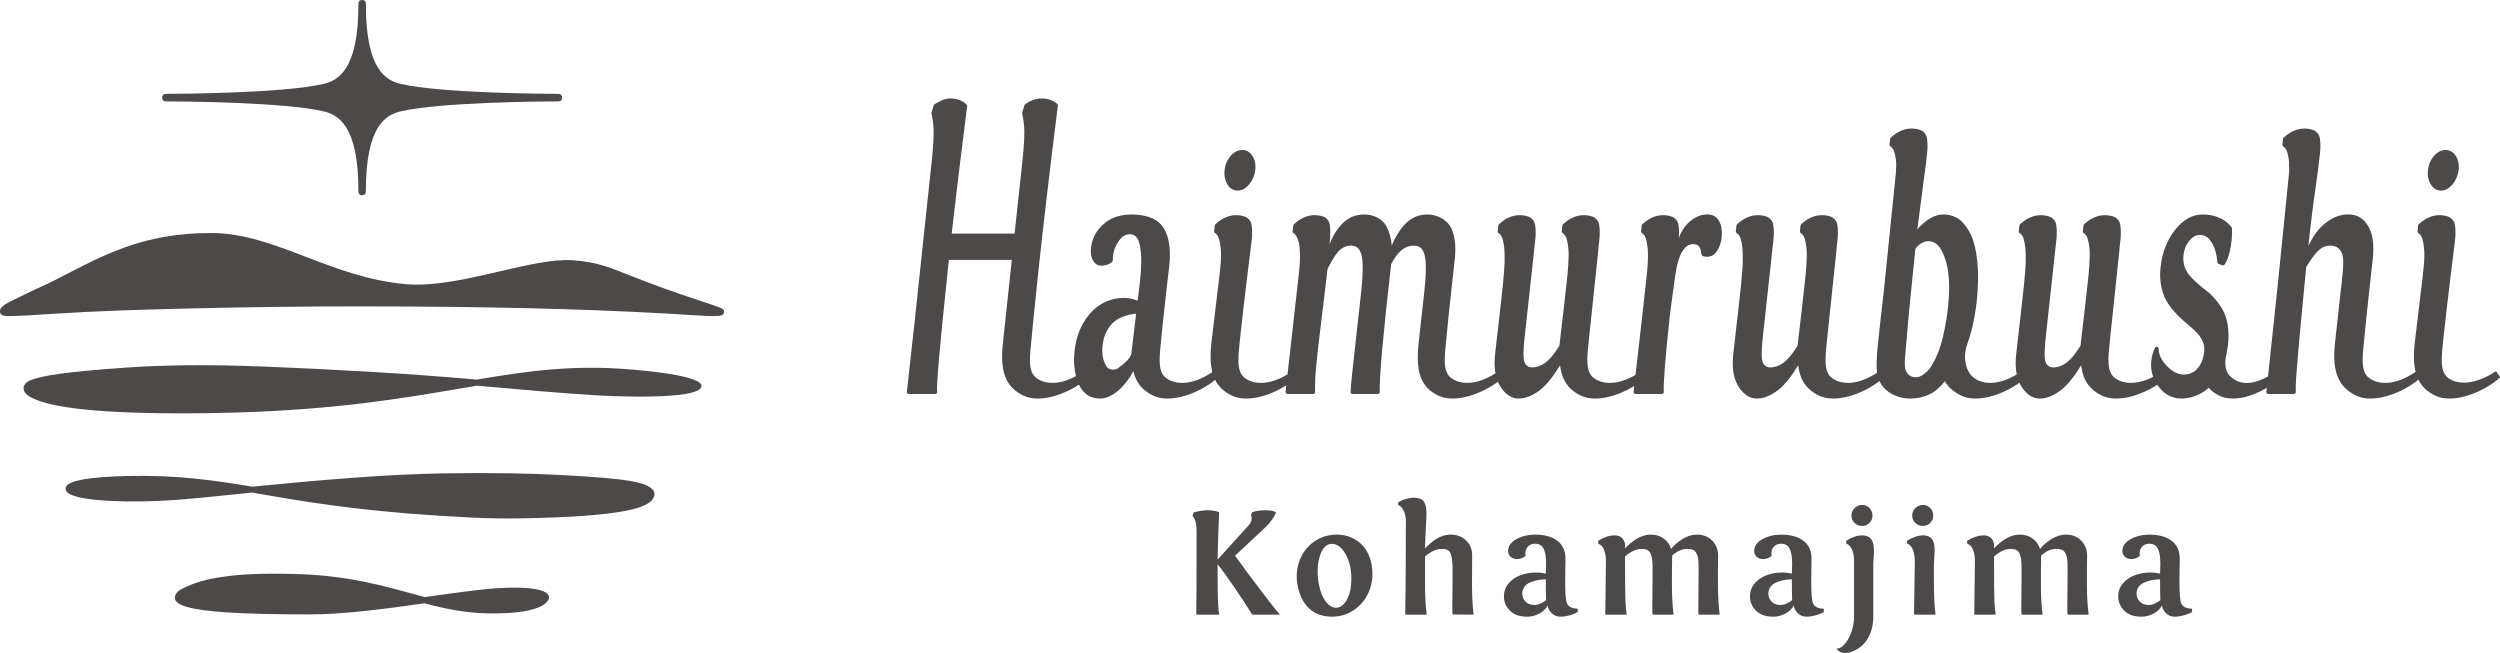 <?xml version="1.0" encoding="UTF-8"?>
<svg id="_レイヤー_2" data-name="レイヤー_2" xmlns="http://www.w3.org/2000/svg" viewBox="0 0 651.126 170.079">
  <g id="_ロゴ" data-name="ロゴ">
    <g>
      <g>
        <path d="M115.382,123.285c-14.418.232-31.999,1.729-49,3.401-.23.023-.459.045-.688.068-10.304-1.74-19.926-3.071-32.425-2.782-9.762.226-15.154,1.138-16.024,2.712-.233.421-.205.899.076,1.31,1.477,2.159,11.757,2.924,23.44,2.489,7.679-.286,15.854-1.309,24.873-2.196,1.572.266,3.16.541,4.779.822,13.235,2.295,28.251,4.511,52.231,5.68,5.062.247,8.863.295,13.77.205,26.309-.478,30.598-2.871,32.326-3.865,1.445-.831,2.236-2.42,1.354-3.49-1.652-2.005-6.094-2.997-24.262-3.933-7.881-.406-17.279-.632-30.452-.421Z" fill="#4c4948"/>
        <path d="M164.317,96.227c-15.005-1.261-26.543.352-40.166,2.637-18.943-1.678-38.029-2.68-54.4-3.352-15.905-.652-27.165-.438-36.811.223-15.255,1.045-22.088,2.107-24.957,3.272-2.458.998-2.666,3.312.614,4.763,3.371,1.491,10.922,3.891,39.056,3.891,4.132,0,8.698-.066,13.73-.214,26.282-.772,43.437-3.695,58.573-6.273,1.445-.246,2.864-.488,4.259-.722.593.052,1.187.105,1.78.157,10.769.955,20.94,1.856,29.672,2.371,1.093.065,26.77,1.532,27.053-2.442.065-.898-1.767-2.913-18.401-4.312Z" fill="#4c4948"/>
        <path d="M127.821,153.33c-4.797.445-10.377,1.224-16.285,2.048-.298.042-.595.083-.894.125-.738-.196-1.489-.397-2.253-.602-8.317-2.231-17.732-5.124-32.196-5.428-8.848-.186-13.743.096-18.543.816-4.197.629-7.145,1.501-10.24,3.069-1.429.724-2.003,1.684-1.835,2.608.28,1.54,3.445,2.914,14.012,3.568,5.102.316,11.971.488,21.176.488,8.791,0,19.424-1.439,29.796-2.885,7.477,1.973,13.378,2.996,21.695,2.528,9.839-.554,10.813-3.408,10.741-4.162-.268-2.801-9.663-2.684-15.173-2.172Z" fill="#4c4948"/>
        <path d="M146.121,24.691c-.183-.182-.427-.243-.686-.243-5.044-.019-30.72-.229-40.945-2.566-3.783-.847-9.261-3.522-9.198-20.91,0-.259-.06-.503-.243-.686-.184-.184-.42-.286-.729-.286s-.545.102-.729.286c-.182.183-.243.427-.243.686.063,17.387-5.415,20.063-9.198,20.91-10.225,2.338-35.901,2.548-40.945,2.566-.259,0-.503.06-.686.243-.184.184-.286.42-.286.729s.102.545.286.729c.183.182.427.243.686.243v.011c5.044.019,30.72.229,40.945,2.566,3.783.847,9.261,3.522,9.198,20.91,0,.259.06.503.243.686.184.184.42.286.729.286s.545-.102.729-.286c.182-.183.243-.427.243-.686-.063-17.387,5.415-20.063,9.198-20.91,10.225-2.338,35.901-2.548,40.945-2.566v-.011c.259,0,.503-.06.686-.243.184-.184.286-.42.286-.729s-.102-.545-.286-.729Z" fill="#4c4948"/>
        <path d="M187.438,80.081c-1.443-.58-4.311-1.442-10.823-3.68-5.302-1.822-8.909-3.242-12.136-4.491-4.847-1.876-8.529-3.711-15.498-4.137-5.014-.308-11.675,1.241-18.726,2.88-8.499,1.975-17.287,4.02-24.734,3.341-9.553-.868-17.84-4.035-25.855-7.098-8.31-3.176-16.16-6.175-24.502-6.207-18.389-.06-28.664,6.036-40.954,12.32-2.397,1.225-4.203,1.919-7.883,3.735-2.108,1.04-3.588,1.698-4.559,2.273-1.614.957-1.918,1.584-1.712,2.441,0,0,0,0,0,0,.098.406.474.856,1.975.866,1.917.013,5.666-.161,13.003-.657,8.751-.593,21.062-1.009,33.55-1.31,17.068-.412,32.124-.569,45.736-.557,32.031.03,56.067.585,79.725,1.882,1.873.103,3.691.26,5.272.338,3.156.154,4.914.311,6.338.311.588,0,1.057-.034,1.434-.053,1.027-.05,1.408-.39,1.497-.924.078-.468-.116-.858-1.148-1.272Z" fill="#4c4948"/>
      </g>
      <g>
        <g>
          <path d="M339.074,144.671c.893-1.677,2.146-3.001,3.758-3.974,1.61-.971,3.423-1.457,5.431-1.457,1.214,0,2.366.217,3.455.654,1.089.439,2.064,1.074,2.925,1.909.863.835,1.543,1.918,2.047,3.25.502,1.33.753,2.824.753,4.482,0,1.944-.441,3.758-1.322,5.442-.88,1.683-2.133,3.044-3.758,4.081-1.625,1.038-3.442,1.556-5.45,1.556-.967,0-1.86-.116-2.682-.344-.822-.228-1.524-.525-2.105-.889-.579-.366-1.109-.807-1.584-1.322-.476-.517-.861-1.031-1.156-1.546-.293-.517-.551-1.074-.773-1.675s-.387-1.134-.499-1.606c-.11-.469-.196-.941-.254-1.419-.058-.476-.095-.818-.108-1.027s-.019-.385-.019-.53c0-2.047.448-3.911,1.341-5.588ZM343.79,153.441c.411,1.481.99,2.658,1.733,3.532.745.874,1.567,1.311,2.467,1.311,1.109,0,2.047-.71,2.818-2.133.771-1.421,1.156-3.209,1.156-5.362,0-2.544-.504-4.706-1.507-6.479-1.005-1.774-2.213-2.663-3.623-2.663-.613,0-1.165.226-1.653.676-.489.45-.874,1.031-1.156,1.741-.28.713-.491,1.459-.635,2.241-.144.784-.215,1.554-.215,2.31,0,1.737.204,3.345.616,4.826Z" fill="#4c4948"/>
          <path d="M333.25,159.92c-.572-.558-2.097-2.472-4.586-5.756-2.865-3.778-5.196-6.918-6.998-9.424l7.928-7.418c1.25-1.213,2.15-2.469,2.716-3.768.024-.074.002-.139-.066-.186-.602-.308-1.49-.47-2.689-.47-.706,0-1.39.056-2.056.166-.625.105-1.069.231-1.36.374-.048.031-.085.067-.112.142v-.002l-.164.436c-.045.11-.041.218.011.32.09.186.119.393.119.698,0,.601-.243,1.173-.725,1.722l-8.141,8.985c.101-5.126.237-9.169.4-12.143h0c.006-.104-.02-.164-.107-.215-.711-.317-1.697-.482-2.974-.482-.549,0-1.12.047-1.714.146-.594.097-1.053.192-1.38.284l-.325.094c-.103.029-.168.1-.203.199l-.197.527c-.04.108-.022.195.04.275.109.132.179.245.284.432.123.222.237.46.342.715.103.254.189.635.254,1.145.064.508.097,1.121.097,1.84,0,12.199-.024,19.303-.073,21.339v-.002c0,.107.082.193.189.193h5.638c.107,0,.178-.081.148-.193-.298-.913-.418-4.39-.418-10.592v-2.329c1.186,1.474,2.723,3.597,4.609,6.37,1.842,2.71,3.281,4.909,4.332,6.615v-.004c.054.09.107.133.214.133h6.86c.107,0,.2-.072.109-.166Z" fill="#4c4948"/>
          <path d="M364.297,131.601c.463.179.855.618,1.247,1.346.424.79.635,1.845.635,3.162-.026.013-.041,2.919-.047,8.72-.009,5.72-.055,10.736-.145,15.067v-.002c0,.117.083.193.189.193h5.232c.107,0,.184-.06.167-.178-.158-1.095-.263-2.274-.327-3.589-.064-1.378-.097-2.796-.097-4.258v-7.125c.665-.601,1.367-1.076,2.103-1.429.739-.353,1.524-.588,2.674-.527.937.05,1.575.42,1.907,1.261.334.842.499,2.234.499,4.18,0,1.057-.013,2.788-.039,5.196-.026,2.407-.039,4.133-.039,5.177,0,.247.008.679.047,1.059.005.102.089.185.192.185l5.126.046c.107,0,.184-.069.17-.18-.273-2.212-.408-4.795-.408-7.805,0-.248.006-1.476.019-3.69.013-2.213.02-3.506.02-3.885,0-1.474-.521-2.723-1.565-3.748-1.044-1.025-2.383-1.537-4.012-1.537-.706,0-1.39.108-2.056.323-.665.215-1.289.519-1.869.91-.581.392-1.076.766-1.487,1.126-.411.357-.84.773-1.283,1.242.026-1.382.095-3.1.205-5.147.112-2.049.168-3.408.168-4.073,0-1.356-.235-2.361-.706-3.013-.469-.652-1.33-.979-2.583-.979-.627,0-1.279.099-1.957.295-.678.196-1.207.398-1.586.605l-.394.213c-.129.068-.152.122-.152.228v.431c0,.107.046.158.152.2Z" fill="#4c4948"/>
          <path d="M410.94,159.235v-.523c0-.107-.086-.193-.193-.193-1.311-.036-2.171-.472-2.607-1.31-.325-.678-.489-2.602-.489-5.773,0-1.162.013-2.342.039-3.543.026-1.201.039-1.995.039-2.387,0-2.036-.704-3.588-2.114-4.658-1.408-1.07-3.347-1.606-5.812-1.606-1.827,0-3.453.398-4.876,1.195-1.421.794-2.133,1.813-2.133,3.052,0,.639.226,1.156.676,1.546.45.392.994.588,1.634.588.758,0,1.474-.262,2.149-.771.073-.068.089-.141.071-.239-.137-.821.023-1.502.473-2.081.476-.613,1.145-.921,2.006-.921.585,0,1.078.138,1.477.411.398.273.695.672.891,1.195.196.521.329,1.072.4,1.653.073.581.108,1.27.108,2.064,0,.536-.026,1.365-.077,2.486-.809-.209-1.625-.312-2.448-.312-1.526,0-2.923.241-4.189.723-1.266.484-2.292,1.201-3.083,2.153-.79.954-1.184,2.062-1.184,3.328,0,1.436.523,2.68,1.567,3.73,1.042,1.048,2.557,1.576,4.54,1.576,1.005,0,2.019-.258,3.044-.775,1.025-.515,1.771-1.236,2.241-2.161.092.652.344,1.296.99,1.948s1.338.988,2.376.988c.719,0,1.52-.125,2.409-.372.826-.231,1.465-.494,1.953-.781.075-.057.122-.124.122-.228ZM399.576,157.56c-1.088,0-1.733-.352-2.279-.898-.549-.549-.822-1.266-.822-2.155,0-.586.185-1.087.48-1.554.294-.466.7-.801,1.146-1.048.443-.248.975-.452,1.595-.616.618-.164,1.145-.269,1.576-.314s.874-.082,1.33-.108c0,2.428.026,4.241.077,5.442-1.07.783-1.901,1.251-3.102,1.251Z" fill="#4c4948"/>
          <path d="M475.026,159.235v-.523c0-.107-.086-.193-.193-.193-1.311-.036-2.171-.472-2.607-1.31-.325-.678-.489-2.602-.489-5.773,0-1.162.013-2.342.039-3.543.026-1.201.039-1.995.039-2.387,0-2.036-.704-3.588-2.114-4.658-1.408-1.07-3.347-1.606-5.812-1.606-1.827,0-3.453.398-4.876,1.195-1.421.794-2.133,1.813-2.133,3.052,0,.639.226,1.156.676,1.546.45.392.994.588,1.634.588.758,0,1.474-.262,2.149-.771.073-.068.089-.141.071-.239-.137-.821.023-1.502.473-2.081.476-.613,1.145-.921,2.006-.921.585,0,1.078.138,1.477.411.398.273.695.672.891,1.195.196.521.329,1.072.4,1.653.073.581.108,1.27.108,2.064,0,.536-.026,1.365-.077,2.486-.809-.209-1.625-.312-2.448-.312-1.526,0-2.923.241-4.189.723-1.266.484-2.292,1.201-3.083,2.153-.79.954-1.184,2.062-1.184,3.328,0,1.436.523,2.68,1.567,3.73,1.042,1.048,2.557,1.576,4.54,1.576,1.005,0,2.019-.258,3.044-.775,1.025-.515,1.771-1.236,2.241-2.161.092.652.344,1.296.99,1.948.646.652,1.338.988,2.376.988.719,0,1.52-.125,2.409-.372.826-.231,1.465-.494,1.953-.781.075-.057.122-.124.122-.228ZM463.663,157.56c-1.088,0-1.733-.352-2.279-.898-.549-.549-.822-1.266-.822-2.155,0-.586.185-1.087.48-1.554.294-.466.7-.801,1.146-1.048.443-.248.975-.452,1.595-.616.618-.164,1.145-.269,1.576-.314s.874-.082,1.33-.108c0,2.428.026,4.241.077,5.442-1.07.783-1.901,1.251-3.102,1.251Z" fill="#4c4948"/>
          <path d="M570.928,159.235v-.523c0-.107-.086-.193-.193-.193-1.311-.036-2.171-.472-2.607-1.31-.325-.678-.489-2.602-.489-5.773,0-1.162.013-2.342.039-3.543.026-1.201.039-1.995.039-2.387,0-2.036-.704-3.588-2.114-4.658-1.408-1.07-3.347-1.606-5.812-1.606-1.827,0-3.453.398-4.876,1.195-1.421.794-2.133,1.813-2.133,3.052,0,.639.226,1.156.676,1.546.45.392.994.588,1.634.588.758,0,1.474-.262,2.149-.771.073-.068.089-.141.071-.239-.137-.821.023-1.502.473-2.081.476-.613,1.145-.921,2.006-.921.585,0,1.078.138,1.477.411.398.273.695.672.891,1.195.196.521.329,1.072.4,1.653.073.581.108,1.27.108,2.064,0,.536-.026,1.365-.077,2.486-.809-.209-1.625-.312-2.448-.312-1.526,0-2.923.241-4.189.723-1.266.484-2.292,1.201-3.083,2.153-.79.954-1.184,2.062-1.184,3.328,0,1.436.523,2.68,1.567,3.73,1.042,1.048,2.557,1.576,4.54,1.576,1.005,0,2.019-.258,3.044-.775,1.025-.515,1.771-1.236,2.241-2.161.092.652.344,1.296.99,1.948.646.652,1.338.988,2.376.988.719,0,1.52-.125,2.409-.372.826-.231,1.465-.494,1.953-.781.075-.057.122-.124.122-.228ZM559.564,157.56c-1.088,0-1.733-.352-2.279-.898-.549-.549-.822-1.266-.822-2.155,0-.586.185-1.087.48-1.554.294-.466.7-.801,1.146-1.048.443-.248.975-.452,1.595-.616.618-.164,1.145-.269,1.576-.314s.874-.082,1.33-.108c0,2.428.026,4.241.077,5.442-1.07.783-1.901,1.251-3.102,1.251Z" fill="#4c4948"/>
          <path d="M447.441,152.834c-.022-2.721-.005-5.491.047-8.309-.039-1.487-.566-2.74-1.584-3.758s-2.342-1.526-3.974-1.526c-1.265,0-2.525.394-3.778,1.184-1.253.79-2.226,1.64-2.917,2.555-.34-1.111-.975-2.011-1.909-2.702-.932-.691-2.064-1.038-3.394-1.038-2.153,0-4.385,1.188-6.695,3.562l.024-.7c0-.22-.025-.436-.07-.654-.151-.54-.4-1.01-.795-1.377-.456-.424-1.07-.635-1.841-.635-1.322,0-2.728.454-4.211,1.348-.077.056-.113.133-.113.232v.388c0,.107.056.191.166.243.368.181.636.389.861.637.254.28.488.783.704,1.507s.317,1.602.304,2.633l-.155,12.429-.035,1.04c-.004.122.08.193.187.193h5.232c.107,0,.18-.079.164-.176-.107-.69-.206-1.672-.302-2.994-.08-1.632-.119-5.625-.119-11.979.665-.601,1.367-1.076,2.103-1.429.739-.353,1.57-.62,2.674-.527.922.077,1.565.426,1.918,1.281.351.855.489,1.691.489,4.161,0,1.057-.013,2.788-.039,5.196-.026,2.407-.039,4.133-.039,5.177,0,.239.015.765.042,1.104.012.109.086.188.191.188h5.133c.107,0,.184-.067.169-.179-.272-2.062-.414-4.389-.426-7.015-.013-2.693.007-5.424.058-8.19,1.266-1.15,2.768-1.906,4.484-1.722,1.068.114,1.542.466,1.927,1.281.394.834.48,1.719.48,4.161,0,1.057-.013,2.788-.039,5.196-.026,2.407-.039,4.133-.039,5.177,0,.239.014.765.041,1.104.011.114.086.188.191.188h5.153c.107,0,.183-.063.168-.193-.271-2.072-.415-4.414-.434-7.059Z" fill="#4c4948"/>
          <path d="M543.543,152.834c-.022-2.721-.005-5.491.047-8.309-.039-1.487-.566-2.74-1.584-3.758s-2.342-1.526-3.974-1.526c-1.265,0-2.525.394-3.778,1.184-1.253.79-2.226,1.64-2.917,2.555-.34-1.111-.975-2.011-1.909-2.702-.932-.691-2.064-1.038-3.394-1.038-2.153,0-4.385,1.188-6.695,3.562l.024-.7c0-.22-.025-.436-.07-.654-.151-.54-.4-1.01-.795-1.377-.456-.424-1.07-.635-1.841-.635-1.322,0-2.728.454-4.211,1.348-.077.056-.113.133-.113.232v.388c0,.107.056.191.166.243.368.181.636.389.861.637.254.28.488.783.704,1.507s.317,1.602.304,2.633l-.155,12.429-.035,1.04c-.004.122.08.193.187.193h5.232c.107,0,.18-.079.164-.176-.107-.69-.206-1.672-.302-2.994-.08-1.632-.119-5.625-.119-11.979.665-.601,1.367-1.076,2.103-1.429.739-.353,1.57-.62,2.674-.527.922.077,1.565.426,1.918,1.281.351.855.489,1.691.489,4.161,0,1.057-.013,2.788-.039,5.196-.026,2.407-.039,4.133-.039,5.177,0,.239.015.765.042,1.104.012.109.086.188.191.188h5.133c.107,0,.184-.067.169-.179-.272-2.062-.414-4.389-.426-7.015-.013-2.693.007-5.424.058-8.19,1.266-1.15,2.768-1.906,4.484-1.722,1.068.114,1.542.466,1.927,1.281.394.834.48,1.719.48,4.161,0,1.057-.013,2.788-.039,5.196-.026,2.407-.039,4.133-.039,5.177,0,.239.014.765.041,1.104.011.114.086.188.191.188h5.153c.107,0,.183-.063.168-.193-.271-2.072-.415-4.414-.434-7.059Z" fill="#4c4948"/>
          <path d="M485.006,136.989c.73,0,1.361-.26,1.888-.784.529-.521.794-1.154.794-1.898,0-.781-.265-1.445-.794-1.987-.527-.54-1.158-.811-1.888-.811-.771,0-1.43.271-1.976.811-.549.542-.822,1.206-.822,1.987,0,.745.273,1.377.822,1.898.547.523,1.205.784,1.976.784ZM478.498,168.937c-.114.01-.151.068-.114.137.55.655,1.177.941,1.884.994.962.072,1.819-.204,2.712-.616.893-.411,1.709-1.001,2.447-1.772.736-.77,1.333-1.771,1.791-3.005.456-1.234.685-2.6.685-4.101v-13.955c.013-.235.034-.601.069-1.096.032-.497.058-.902.077-1.214.019-.314.024-.704.011-1.175-.015-.469-.047-.857-.099-1.164-.051-.306-.151-.635-.293-.988-.144-.353-.327-.629-.549-.831s-.512-.372-.872-.51c-.357-.136-.773-.205-1.242-.205-.652,0-1.328.116-2.026.351-.653.222-1.389.581-2.01.982-.081.066-.134.146-.134.238v.411c0,.106.061.173.167.217.513.223.928.676,1.292,1.382.396.771.596,1.755.596,2.956v14.681c0,1.212-.202,2.452-.607,3.717-.405,1.266-.973,2.342-1.703,3.231-.689.835-1.327,1.274-2.084,1.335Z" fill="#4c4948"/>
          <path d="M500.831,136.989c.732,0,1.361-.26,1.89-.784.527-.521.792-1.154.792-1.898,0-.781-.265-1.445-.792-1.987-.53-.54-1.158-.811-1.89-.811-.77,0-1.429.271-1.976.811-.549.542-.822,1.206-.822,1.987,0,.745.273,1.377.822,1.898.547.523,1.205.784,1.976.784ZM496.829,141.598c.105.053.356.191.578.391.222.205.424.461.607.775.183.312.344.792.488,1.438.144.646.215,1.386.215,2.221l-.212,13.469c0,.107.083.193.19.193h5.213c.12,0,.199-.094.186-.193-.273-2.075-.405-4.904-.405-8.538v-3.933c0-.523.033-1.251.097-2.183.067-.932.099-1.595.099-1.987,0-2.544-.966-3.817-2.897-3.817-1.315,0-2.708.45-4.183,1.331-.089.067-.145.152-.145.248v.364c0,.107.061.173.167.218Z" fill="#4c4948"/>
        </g>
        <path d="M322.385,49.641c1.096,0,2.111-.571,3.017-1.695.85-1.05,1.367-2.278,1.538-3.65.167-1.356-.056-2.557-.669-3.568-.667-1.103-1.576-1.662-2.703-1.662-1.152,0-2.192.537-3.092,1.596-.848.993-1.362,2.18-1.53,3.528h0c-.169,1.382.048,2.622.645,3.687.656,1.171,1.596,1.765,2.795,1.765ZM635.8,49.641c1.096,0,2.111-.571,3.017-1.695.85-1.05,1.367-2.278,1.538-3.65.167-1.356-.056-2.557-.669-3.568-.667-1.103-1.576-1.662-2.702-1.662-1.153,0-2.193.537-3.093,1.596-.848.993-1.362,2.18-1.53,3.528h0c-.169,1.382.048,2.622.645,3.687.656,1.171,1.595,1.765,2.795,1.765ZM651.104,98.154c-.205-.264-.736-1.082-.926-1.379-.041-.062-.114-.089-.175-.048-5.337,3.551-9.847,3.482-12.245,1.82-2.47-1.712-1.827-5.679-1.401-10.153.617-5.635,1.195-10.674,1.728-15l1.128-9.203c.037-.26.068-.509.099-.756h0c.11-.889.18-1.521.207-2.226.036-.953,0-1.799-.108-2.519-.12-.789-.427-1.419-1.177-1.965-.711-.517-2.084-.69-2.847-.69-1.909,0-3.737.802-5.433,2.383-.089.083-.146.196-.158.317l-.173,1.631c-.009.109.037.161.112.219.281.218.6.458.874.927.217.372.357.868.498,1.528.144.672.296,1.701.324,3.132.003,1.456-.117,3.177-.357,5.117l-2.221,18.588h0c-.256,2.763-.183,5.08.307,7.017-.005-.006-.022-.022-.022-.022-5.378,3.616-9.566,3.348-11.979,1.676-2.469-1.712-1.827-5.679-1.401-10.153h-.001s.001,0,.001,0c.399-4.183.835-8.433,1.322-12.712.599-5.255.9-7.978.944-8.564.254-2.926.126-5.68-1.015-7.844-1.195-2.266-2.838-3.257-4.881-3.415-1.347-.104-3.013.153-4.71,1.081-1.362.745-2.482,1.671-3.457,2.767-.96,1.079-1.873,2.562-2.738,4.347.558-5.386,1.195-10.545,1.9-15.37.458-3.073.797-5.691,1.011-7.802.11-.89.18-1.522.207-2.227.036-.952,0-1.799-.108-2.519-.12-.789-.427-1.419-1.177-1.966-.712-.517-2.084-.69-2.847-.69-1.909,0-3.737.802-5.433,2.383-.089.083-.146.196-.159.317l-.172,1.631c-.009.109.037.161.111.219.282.218.601.458.874.927.217.372.357.868.498,1.528.144.672.318,1.65.258,3.132l.075-.026c-.023.711-.076,1.483-.165,2.325-1.87,18.976-3.679,36.48-5.385,52.126-4.295,2.369-7.148,2.015-9.232.507-1.827-1.321-2.231-3.405-1.683-5.91.013-.056.025-.114.038-.17.03-.128.05-.252.085-.382h-.01c.165-.799.302-1.621.392-2.481.19-1.8.156-3.485-.1-5.007-.257-1.534-.682-2.828-1.261-3.846-.563-.991-1.237-1.951-2.002-2.854-.766-.906-1.586-1.682-2.437-2.306-.799-.586-1.583-1.234-2.334-1.926-.754-.695-1.421-1.377-1.981-2.029-.536-.623-.951-1.387-1.233-2.27-.284-.884-.37-1.874-.256-2.943.156-1.475.674-2.74,1.54-3.758.846-.993,1.641-1.413,2.573-1.475.692-.046,1.315.165,1.9.504.568.33,1.141,1.054,1.702,2.15.576,1.127.95,2.629,1.112,4.464.018.194.145.361.328.429l.944.353c.214.081.457.006.59-.182.517-.733.927-1.718,1.252-3.011.308-1.235.517-2.433.619-3.56.1-1.121.119-2.091.057-2.882-.008-.114-.065-.214-.134-.305-.387-.516-1.061-1.172-1.52-1.496-.554-.39-1.226-.79-2.301-1.19-1.074-.4-2.309-.605-3.669-.605-2.698,0-5.138,1.378-7.253,4.095-2.074,2.665-3.324,5.903-3.716,9.623-.2,1.902-.124,3.669.227,5.253.351,1.592.897,2.961,1.621,4.068.709,1.084,1.522,2.096,2.416,3.007.882.903,1.791,1.738,2.699,2.483.886.729,1.691,1.458,2.393,2.168.682.69,1.219,1.47,1.598,2.319.37.825.505,1.732.403,2.693-.153,1.445-.53,2.647-1.12,3.572-.581.915-1.227,1.55-1.922,1.888-.709.347-1.493.522-2.33.522-1.425,0-2.871-.735-4.298-2.184-1.431-1.454-2.172-2.983-2.201-4.547-.004-.235-.171-.437-.401-.485-.234-.052-.466.068-.563.281-.501,1.077-.817,2.198-.937,3.333-.157,1.498.008,2.899.474,4.196-4.346,2.237-7.75,1.846-9.83.404-2.441-1.692-1.842-5.589-1.416-9.999l.003-.002,2.399-22.741c.091-.862.162-1.641.221-2.367h.002c.11-.89.181-1.523.207-2.228.037-.953,0-1.799-.107-2.519-.12-.789-.427-1.419-1.177-1.965-.711-.517-2.084-.69-2.848-.69-1.908,0-3.737.802-5.433,2.383-.089.083-.146.196-.159.317l-.172,1.631c-.009.109.037.161.111.219.281.218.6.458.874.927.217.372.357.868.498,1.528.144.672.295,1.701.324,3.132-.002.171-.004.291-.007.475-.028,1.667-.147,3.498-.353,5.442-.479,4.552-1.169,10.591-2.05,17.951-2.326,3.726-4.041,5.232-6.486,5.615-1.434.225-2.522-.35-2.775-2.019-.27-1.794.134-5.295.637-9.717l1.536-14.058c.278-2.496.508-4.634.694-6.425h0c.11-.89.181-1.522.207-2.227.037-.953,0-1.799-.107-2.519-.12-.789-.427-1.419-1.177-1.965-.711-.517-2.084-.69-2.848-.69-1.908,0-3.737.802-5.433,2.383-.089.083-.146.196-.159.317l-.172,1.631c-.009.109.037.161.112.219.281.218.6.458.874.927.217.372.357.868.498,1.528.144.672.295,1.701.324,3.132.035,1.243.007,2.534-.084,3.887-.159,2.339-.504,5.778-1.027,10.224l-1.394,12.207s0,.007,0,.011c-.166,1.778-.142,3.478.169,5.017-4.89,2.929-8.704,2.596-10.963,1.03-2.47-1.712-3.038-5.723-2.019-8.531h-.029c.499-1.386.954-2.802,1.316-4.268.59-2.398,1.021-4.868,1.282-7.339.402-3.804.462-6.974.183-9.994-.272-2.935-.817-5.318-1.62-7.082-.811-1.784-1.806-3.152-2.958-4.066-1.179-.935-2.799-1.409-4.235-1.409-2.381,0-4.492,1.294-6.871,3.852.136-.765.263-1.627.382-2.581.312-2.606.676-5.428,1.083-8.387.419-3.045.704-5.213.861-6.51.056-.475.099-.92.137-1.352h.002c.11-.89.18-1.523.207-2.228.037-.952,0-1.799-.108-2.519-.12-.789-.426-1.419-1.176-1.966-.712-.517-2.084-.69-2.848-.69-1.908,0-3.737.802-5.433,2.383-.089.083-.146.196-.158.317l-.173,1.631c-.009.109.037.161.112.219.281.218.6.458.874.927.217.372.357.868.498,1.528.144.672.318,1.65.259,3.132l-.002-.002c-.023.704-.076,1.467-.163,2.299l-3.084,30.225c-.71,6.057-1.217,10.623-1.552,13.957-.321,3.208-.377,5.498-.179,7.005-5.204,3.364-9.261,3.082-11.62,1.447-2.441-1.692-1.842-5.589-1.416-9.999l.002-.002,2.399-22.741c.091-.862.163-1.641.221-2.367h.002c.11-.89.18-1.523.207-2.228.036-.953,0-1.799-.108-2.519-.12-.789-.427-1.419-1.177-1.965-.711-.517-2.084-.69-2.847-.69-1.909,0-3.737.802-5.433,2.383-.089.083-.146.196-.158.317l-.173,1.631c-.009.109.037.161.112.219.281.218.6.458.874.927.217.372.357.868.498,1.528.144.672.296,1.701.324,3.132-.001.171-.004.291-.007.475-.028,1.667-.147,3.498-.352,5.442-.479,4.552-1.169,10.591-2.051,17.951-2.326,3.726-4.041,5.232-6.486,5.615-1.434.225-2.522-.35-2.774-2.019-.271-1.794.134-5.295.637-9.717l1.536-14.058c.278-2.496.508-4.634.694-6.425h0c.11-.89.18-1.522.207-2.227.036-.953,0-1.799-.108-2.519-.12-.789-.427-1.419-1.177-1.965-.711-.517-2.084-.69-2.847-.69-1.908,0-3.737.802-5.433,2.383-.089.083-.146.196-.158.317l-.173,1.631c-.009.109.037.161.112.219.281.218.6.458.874.927.217.372.357.868.498,1.528.144.672.296,1.701.324,3.132.035,1.243.007,2.534-.084,3.887-.159,2.339-.504,5.778-1.026,10.224l-1.395,12.207s0,.007,0,.011c-.273,2.926-.042,5.647,1.158,7.771,1.267,2.244,3.035,3.535,4.958,3.535,1.348,0,2.411-.33,3.681-.982,1.252-.64,2.39-1.505,3.384-2.573.972-1.046,1.844-2.151,2.589-3.283.286-.431.835-1.268,1.175-1.827.446,3.757,2.08,6.307,5.455,7.91,4.499,2.137,11.654-.624,15.713-3.798.518,1.129,1.303,2.097,2.405,2.855,1.635,1.127,3.542,1.698,5.671,1.698,1.73,0,4.125-.508,5.718-1.51,1.242-.783,2.275-1.796,3.25-3.005.9,1.591,2.286,2.814,4.276,3.759,4.289,2.037,10.996-.377,15.129-3.357.09.195.179.391.284.577,1.268,2.244,3.035,3.535,4.958,3.535,1.349,0,2.412-.33,3.681-.982,1.253-.64,2.391-1.505,3.385-2.573.972-1.046,1.843-2.151,2.589-3.283.285-.431.835-1.268,1.174-1.827.447,3.757,2.081,6.307,5.455,7.91,4.032,1.915,10.205-.103,14.365-2.827.14.201.28.401.438.596,1.601,1.981,3.557,2.986,5.812,2.986,2.522,0,5.134-.953,7.184-2.808.643.793,1.528,1.483,2.729,2.054,3.631,1.725,8.545.255,12.373-2.042l-.11,1.048c-.014.143.032.285.128.392.096.107.233.167.375.167h6.645c.14,0,.273-.057.369-.16.096-.102.145-.238.136-.377-.045-.717-.007-1.971.109-3.721.539-7.109,1.42-16.806,2.617-28.822,2.356-3.696,3.676-5.57,6.405-5.57,1.461.051,2.7.884,3.076,2.62.407,1.893-.023,5.077-.52,9.467l-1.526,13.825c-.629,6.775.839,10.912,5.602,13.174,4.673,2.219,12.222-.844,16.179-4.167.886,1.799,2.315,3.167,4.42,4.167,4.928,2.34,13.048-1.193,16.788-4.711.046-.054.057-.128.021-.185ZM507.378,79.844c-.131,1.251-.306,2.531-.519,3.803-.211,1.25-.489,2.627-.827,4.09-.336,1.457-.751,2.811-1.233,4.027-.482,1.218-1.034,2.35-1.639,3.364-.584.978-1.279,1.757-2.067,2.314-.769.546-1.29.81-2.162.81-1.167,0-2.168-.617-2.609-1.885-.49-1.409-.052-3.986.233-7.662.387-5.007,1.165-13.054,2.312-23.916h0c.782-1.091,2.072-1.971,3.321-1.971,2.135,0,3.266,1.434,4.348,4.384,1.121,3.055,1.405,7.308.841,12.642ZM444.734,55.857c-1.532,0-2.647.435-3.841,1.232-1.089.728-1.993,1.718-2.659,2.84-.458.772-.716,1.294-.983,2.043.021-.255.039-.506.049-.764.036-.953,0-1.799-.108-2.519-.12-.789-.426-1.419-1.177-1.965-.711-.517-2.084-.69-2.847-.69-1.908,0-3.737.802-5.433,2.383-.089.083-.146.196-.158.317l-.173,1.631c-.009.109.037.161.112.219.281.218.6.458.874.927.217.372.357.868.498,1.528.144.672.296,1.701.324,3.132,0,.384.009.794-.004,1.24-.035,1.165-.129,2.472-.278,3.885-.5,4.738-1.176,10.809-2.009,18.042-.407,3.537-.721,6.268-.954,8.305-4.782,2.785-8.516,2.445-10.739.904-2.441-1.692-1.842-5.589-1.416-10l.003-.002,2.399-22.741c.092-.862.163-1.641.221-2.367h.002c.11-.89.18-1.523.207-2.228.036-.953,0-1.799-.108-2.519-.12-.789-.426-1.419-1.177-1.965-.711-.517-2.084-.69-2.847-.69-1.908,0-3.737.802-5.433,2.383-.089.083-.146.196-.158.317l-.173,1.631c-.009.109.037.161.112.219.281.218.6.458.874.927.217.372.357.868.498,1.528.144.672.296,1.701.324,3.132-.001.171-.004.291-.007.475-.028,1.667-.148,3.498-.353,5.442-.479,4.552-1.169,10.591-2.051,17.951-2.326,3.726-4.041,5.232-6.486,5.615-1.434.225-2.522-.35-2.774-2.019-.271-1.794.134-5.295.637-9.717l1.536-14.058c.278-2.496.508-4.634.694-6.425h0c.11-.89.18-1.522.207-2.227.037-.953,0-1.799-.108-2.519-.12-.789-.426-1.419-1.176-1.965-.712-.517-2.084-.69-2.848-.69-1.908,0-3.737.802-5.433,2.383-.089.083-.146.196-.158.317l-.173,1.631c-.009.109.037.161.112.219.281.218.6.458.874.927.217.372.357.868.499,1.528.144.672.295,1.701.323,3.132.035,1.243.007,2.534-.084,3.887-.159,2.339-.504,5.778-1.026,10.224l-1.395,12.207s0,.007,0,.011c-.156,1.672-.139,3.273.122,4.738-5.1,3.217-9.078,2.921-11.403,1.309-2.47-1.712-1.827-5.679-1.401-10.153.403-4.275.837-8.548,1.315-12.735.592-5.182.9-7.978.941-8.541.257-2.958.065-5.477-.962-7.677-1.082-2.314-3.815-3.583-6.17-3.583-1.293,0-2.59.257-3.776.912-1.138.628-1.992,1.396-2.845,2.463-.842,1.055-2.063,2.948-2.683,4.738-.179-1.933-.663-3.641-1.447-5.094-1.082-2.004-3.516-3.028-5.713-3.02-1.348.005-2.724.262-3.966,1.005-1.181.706-1.978,1.483-2.861,2.643-.88,1.158-1.593,2.414-2.154,3.93h-.106c.11-.776.18-1.522.207-2.227.036-.953,0-1.799-.108-2.519-.12-.789-.344-1.419-1.094-1.965-.711-.517-2.084-.69-2.847-.69-1.908,0-3.737.802-5.433,2.383-.089.083-.146.196-.158.317l-.173,1.631c-.009.109.037.161.112.219.281.218.6.458.874.927.217.372.423.89.613,1.538.187.647.295,1.701.323,3.132.029,1.454-.068,3.174-.291,5.111l-2.948,26.209c-4.904,2.947-8.728,2.615-10.99,1.046-2.469-1.712-1.827-5.679-1.401-10.153.617-5.635,1.195-10.674,1.728-15l1.129-9.203c.037-.26.068-.509.099-.756h0c.11-.889.18-1.521.207-2.226.036-.953,0-1.799-.108-2.519-.12-.789-.427-1.419-1.177-1.965-.711-.517-2.084-.69-2.847-.69-1.909,0-3.737.802-5.433,2.383-.089.083-.146.196-.158.317l-.173,1.631c-.009.109.037.161.112.219.281.218.6.458.874.927.217.372.357.868.498,1.528.144.672.296,1.701.324,3.132.003,1.456-.117,3.177-.357,5.117l-2.221,18.588h0c-.258,2.771-.183,5.093.311,7.033-5.349,3.573-9.515,3.304-11.919,1.638-2.469-1.712-1.827-5.679-1.401-10.153.044-.53.093-1.053.148-1.567.425-4.024.781-7.335,1.074-9.935.291-2.598.502-4.432.635-5.505.13-1.077.212-1.763.243-2.057.531-5.03-.21-8.701-2.199-10.913-1.529-1.698-4.296-2.559-7.805-2.559-1.514,0-3.302.318-4.713.947-1.423.633-2.686,1.64-3.753,2.992-1.075,1.363-1.718,2.978-1.91,4.8-.142,1.339.036,2.437.525,3.263.66,1.116,1.533,1.35,2.148,1.35.865,0,2.185-.348,2.855-1.034.078-.08.128-.184.14-.296.011-.096.019-.24.027-.488.003-.201.01-.321.018-.442.112-1.616.692-3.034,1.549-4.232.819-1.148,1.738-1.705,2.811-1.705.924,0,1.352.261,1.839.865.495.615.717,1.448.908,2.632.203,1.258.292,2.592.268,3.966-.023,1.383-.142,3.088-.352,5.068-.112,1.069-.305,2.628-.588,4.754-1.225-.472-2.425-.711-3.572-.711-2.079,0-4.051.535-5.863,1.589-1.807,1.052-3.372,2.677-4.648,4.829-1.268,2.141-2.065,4.686-2.369,7.564-.248,2.35-.111,4.485.383,6.39-4.514,2.442-8.044,2.069-10.18.588-2.47-1.712-1.827-5.679-1.401-10.153.413-4.391.961-9.827,1.645-16.311,1.353-12.809,3.113-27.801,5.23-44.557.02-.155-.033-.31-.143-.42-1.498-1.504-4.317-1.818-6.302-1.081-.696.258-1.222.524-1.593.8l-.485.33c-.097.066-.168.162-.201.274l-.575,1.928c-.027.092-.028.189-.003.281.095.338.191.814.292,1.456.099.635.179,1.327.238,2.057.061.728.055,1.855-.016,3.35-.072,1.526-.22,3.342-.439,5.397-.731,6.932-1.419,13.301-2.047,18.939h-16.386c1.161-10.147,2.52-21.35,4.04-33.31.019-.148-.195-.296-.296-.406-.902-.986-2.737-1.486-4.03-1.486-.947,0-1.908.261-2.864.779l-1.295.716c-.115.064-.201.171-.24.298l-.575,1.928c-.03.099-.028.204.004.302.109.335.209.815.296,1.429.088.62.164,1.315.227,2.064.059.716.054,1.843-.016,3.35-.073,1.526-.22,3.342-.439,5.397-3.664,34.726-5.881,55.149-6.479,60.153-.017.144.028.288.124.396.096.108.233.17.378.17h6.879c.146,0,.284-.063.38-.172.096-.11.14-.255.122-.399-.218-1.673.691-11.938,2.592-29.962l.463-4.395h16.388c-.405,3.839-.838,7.894-1.298,12.166l-1.081,10.024h-.002c-.629,6.776.681,10.912,5.443,13.174,4.052,1.925,10.267-.124,14.428-2.869,1.128,2.4,2.983,3.624,5.526,3.624,1.681,0,3.461-.877,5.287-2.606,1.162-1.101,2.601-3.009,3.35-4.536.682,2.936,2.296,5.011,5.193,6.387,4.649,2.208,12.143-.812,16.116-4.114.888,1.774,2.312,3.124,4.398,4.114,3.958,1.88,9.975-.033,14.13-2.681l-.15,1.335-.037.352c-.015.143.031.285.127.392.096.107.233.167.377.167h6.671c.136,0,.266-.054.361-.151.095-.097.148-.228.145-.364-.041-2.264.056-4.526.288-6.729.597-6.317,1.705-14.401,2.968-25.359,1.97-3.817,3.37-6.047,6.164-6.047,1.463.051,2.322.884,2.704,2.623.417,1.887.376,5.07-.122,9.464l-2.391,21.658c-.157,1.556-.269,2.766-.357,4.39-.005.136.05.267.145.364.095.097.225.151.361.151h6.567c.136,0,.267-.055.362-.153.096-.097.147-.23.144-.366-.104-3.969.9-15.171,2.986-33.298,1.823-3.433,3.53-4.834,6.037-4.834,1.463.051,2.322.884,2.705,2.622.416,1.893.375,5.077-.124,9.465l-1.53,13.858.011-.034c-.629,6.775.434,10.912,5.196,13.174,4.416,2.097,11.395-.524,15.49-3.623.123.29.259.571.413.843,1.267,2.244,3.035,3.535,4.958,3.535,1.348,0,2.411-.33,3.681-.982,1.252-.64,2.39-1.505,3.384-2.573.972-1.046,1.844-2.151,2.59-3.283.285-.431.835-1.268,1.174-1.827.446,3.757,2.081,6.307,5.455,7.91,3.878,1.842,9.731.042,13.874-2.523-.08.717-.136,1.225-.169,1.529-.014.143.032.285.128.392.096.107.232.167.375.167h6.841c.14,0,.273-.057.369-.16.096-.102.145-.238.136-.377-.13-2.067.37-8.474,1.486-19.042.139-1.318.398-3.206.621-4.813.224-1.614.391-3.12.68-4.995.299-1.935.437-3.264.847-4.766.445-1.625.85-2.593,1.584-3.548.664-.863,1.635-1.469,2.743-1.307.738.108,1.629.281,1.862,2.648.017.168.124.313.275.389.308.155.715.231,1.242.231,1.047,0,1.922-.547,2.603-1.624.623-.987,1.007-2.135,1.141-3.412.173-1.65-.037-3.053-.629-4.168-.637-1.202-1.66-1.811-3.041-1.811ZM294.929,89.875h-.006c-.004.047-.006.09-.011.136l-.277,2.319c-.383.917-1.146,1.809-2.267,2.654-1.133.854-1.468,1.362-2.621,1.277-1.034-.077-1.541-.553-2.038-1.711-.545-1.262-.734-2.733-.56-4.375.162-1.55.47-2.8,1.144-4.023.676-1.228,1.325-1.929,2.145-2.555.923-.706,1.436-.92,2.548-1.295,1.081-.365,1.959-.515,2.419-.556.185-.016.352-.03.501-.04l-.976,8.17Z" fill="#4c4948"/>
      </g>
    </g>
  </g>
</svg>